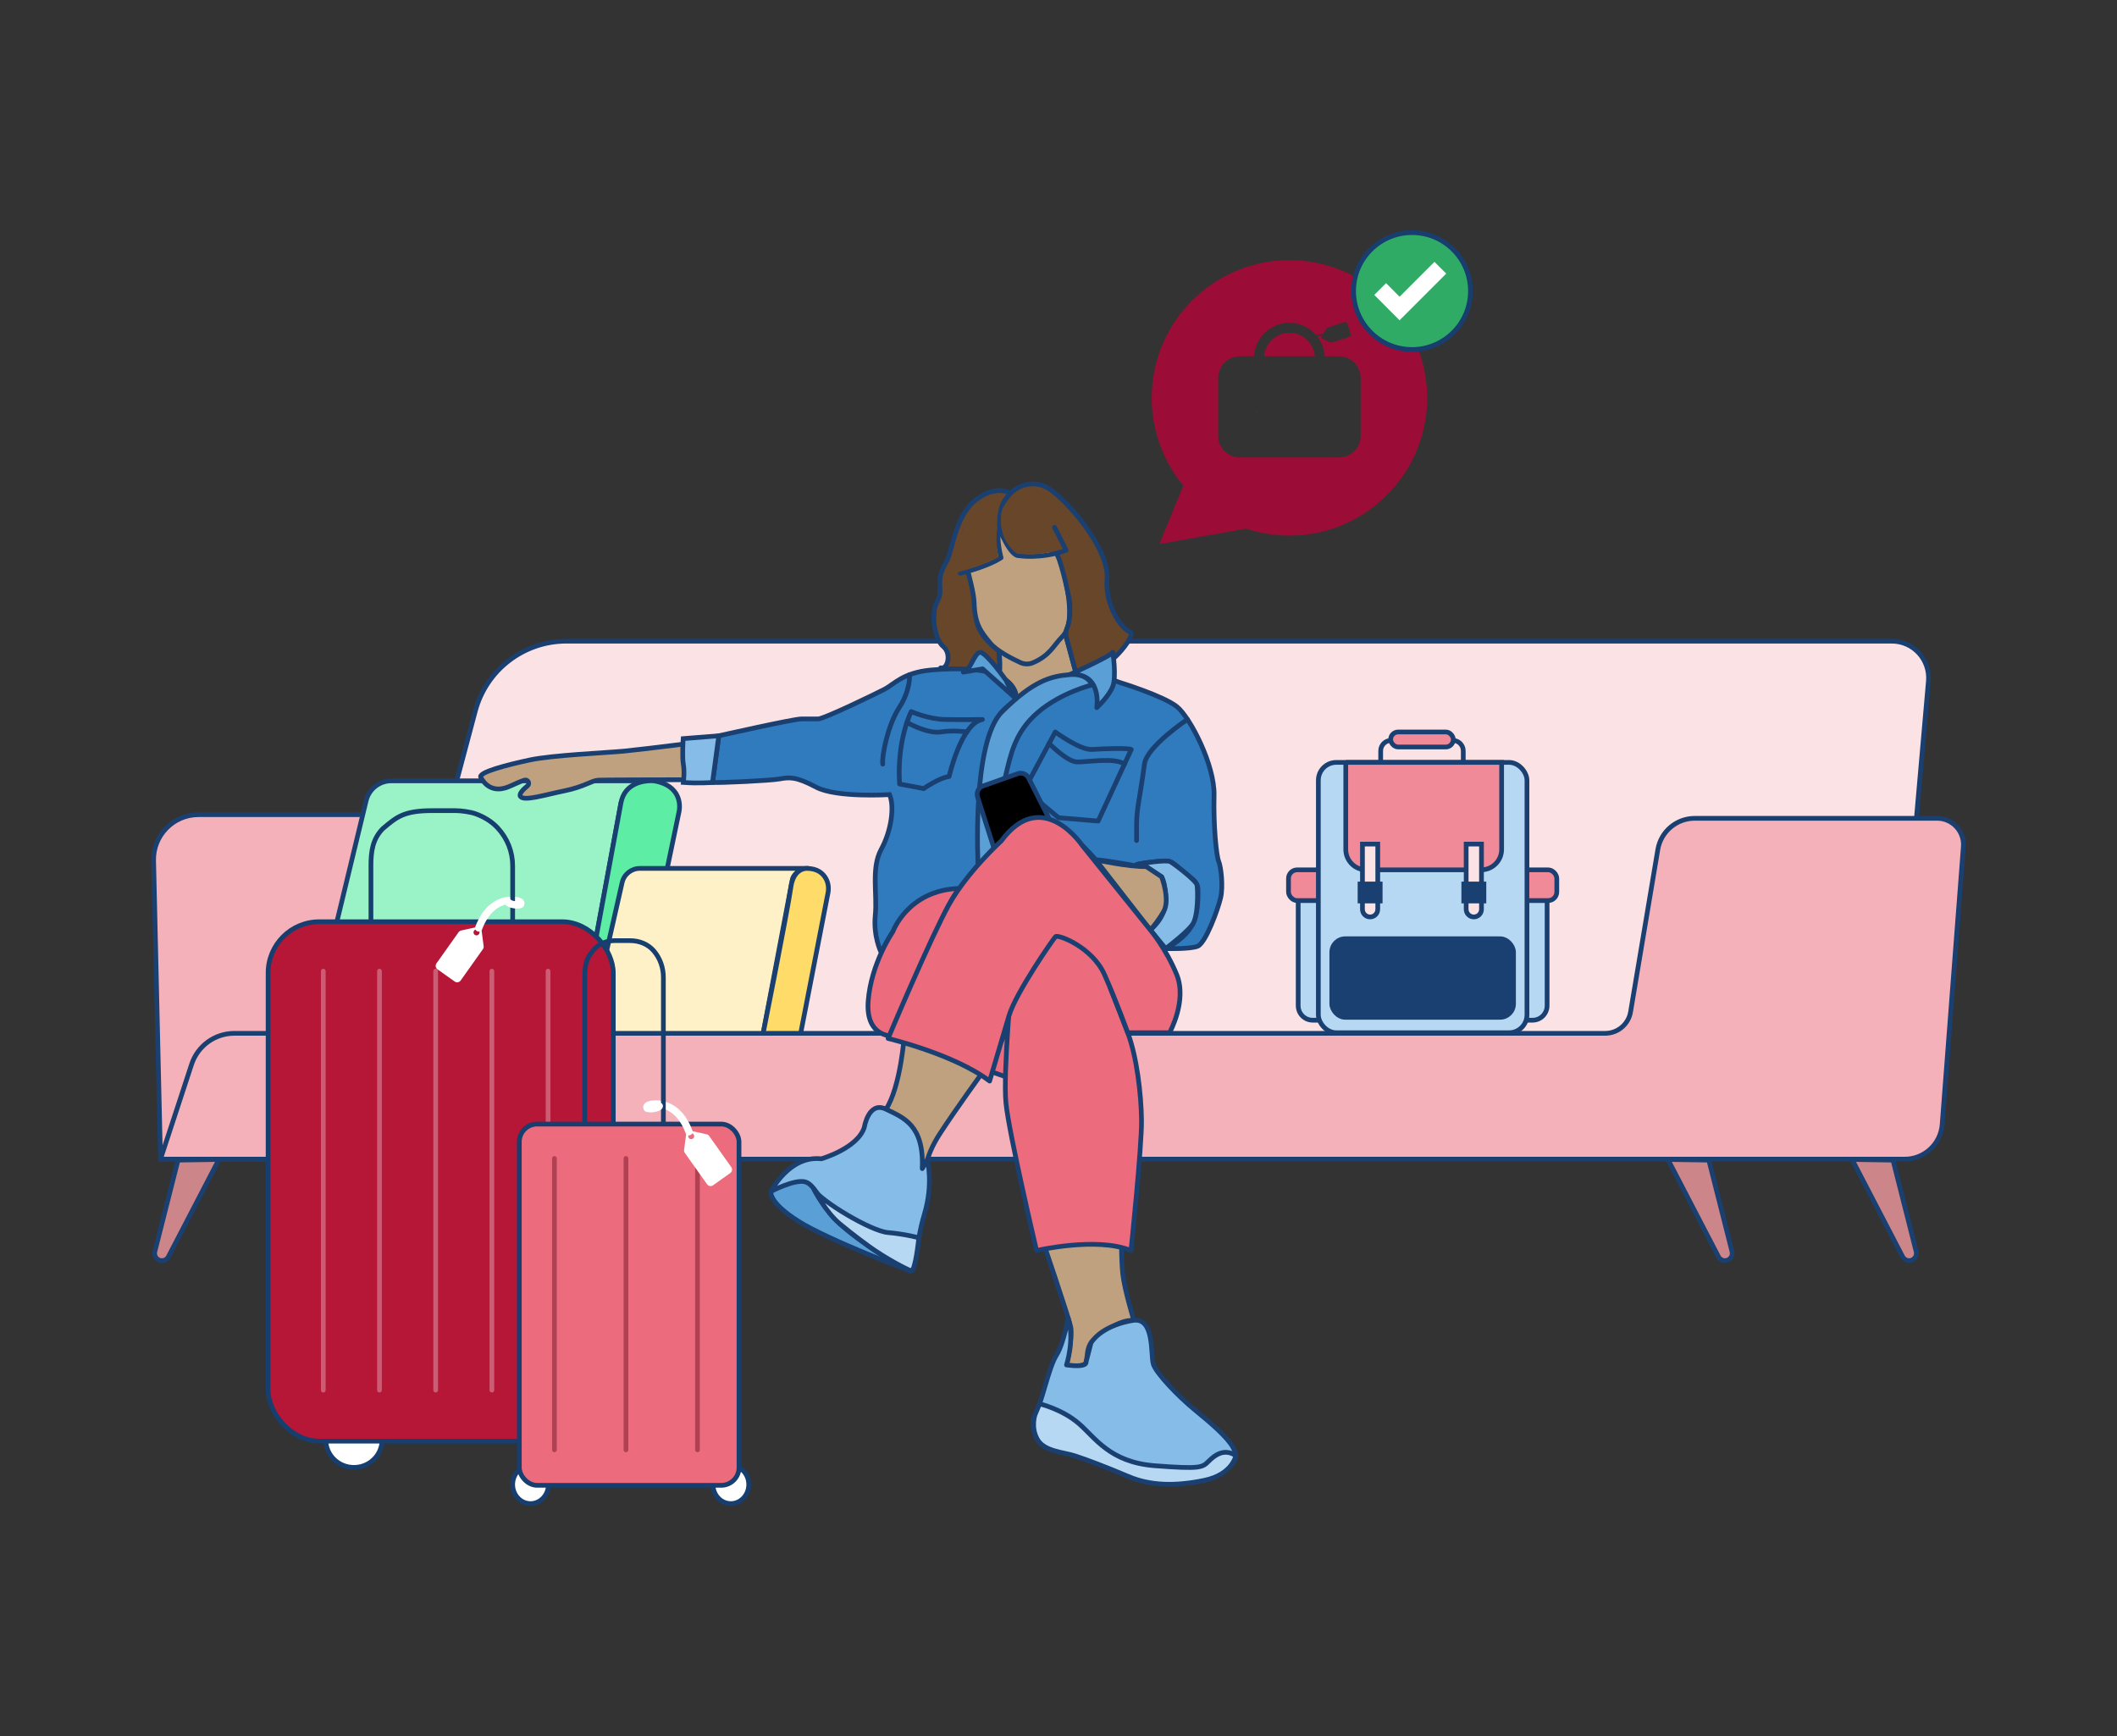 <?xml version="1.0" encoding="UTF-8"?>
<svg xmlns="http://www.w3.org/2000/svg" viewBox="0 0 1794.46 1471.65">
  <rect x="0" y="0" width="1794.46" height="1471.65" fill="#333333" stroke="none"/>
  <g id="Canapé">
    <g>
      <path d="M329.31,879.22l73.54-276.39c9.31-35.01,41.01-59.37,77.24-59.37h1123.49c18.28,0,32.62,15.66,31.03,33.87l-26.12,298.54-1279.18,3.36Z" fill="#fbe2e4" stroke="#1a3f71" stroke-miterlimit="10" stroke-width="4"/>
      <path d="M440.58,982.5H136.05l-5.85-253.02c-.49-21.36,16.69-38.94,38.05-38.94h272.33v291.96Z" fill="#f5b1b9" stroke="#1a3f71" stroke-miterlimit="10" stroke-width="4"/>
      <g>
        <path d="M554.38,661.85h-222.71c-10.12,0-18.93,6.93-21.3,16.77l-36.8,152.33c-6.06,25.1,12.95,49.26,38.77,49.26h177.21l36.8-199.63s5.61-18.39,28.04-18.73Z" fill="#99f3c6" stroke="#1a3f71" stroke-miterlimit="10" stroke-width="4"/>
        <path d="M489.55,880.21h45.97l39.99-191.84s5.34-20.59-19.01-26.1c-1.52-.34-3.08-.52-4.64-.51-6.29.06-22.4,1.89-25.52,18.81-3.89,21.12-36.8,199.63-36.8,199.63Z" fill="#5deda5" stroke="#1a3f71" stroke-miterlimit="10" stroke-width="4"/>
      </g>
      <g>
        <path d="M683.98,736.07h-141.58c-7.21,0-13.47,4.99-15.06,12.03l-21.56,95.07c-4.3,18.98,10.12,37.04,29.58,37.04h110.68l25.68-135.28s2.04-7.49,12.26-8.85Z" fill="#fff1c7" stroke="#1a3f71" stroke-miterlimit="10" stroke-width="4"/>
        <path d="M646.04,880.21h31.81l24-123.4c.81-4.16.26-8.53-1.83-12.22-2.4-4.26-7.05-8.51-16.05-8.51,0,0-11.22-.74-13.58,15.8-3.12,21.89-24.36,128.33-24.36,128.33Z" fill="#ffdb6a" stroke="#1a3f71" stroke-miterlimit="10" stroke-width="4"/>
      </g>
      <path d="M136.05,982.5l26.36-80.38c5.14-15.67,19.76-26.26,36.25-26.26h1161.99c10.65,0,19.74-7.69,21.5-18.19l23.09-137.54c2.57-15.3,15.81-26.51,31.32-26.51h205.4c13,0,23.24,11.06,22.26,24.02l-17.96,235.43c-1.27,16.61-15.11,29.44-31.77,29.44H136.05Z" fill="#f5b1b9" stroke="#1a3f71" stroke-miterlimit="10" stroke-width="4"/>
      <path d="M150.9,983.33l-19.65,77.5c-.99,3.91,1.96,7.7,5.99,7.7h0c2.31,0,4.42-1.28,5.48-3.33l42.83-82.41-34.65.54Z" fill="#cc868a" stroke="#1a3f71" stroke-miterlimit="10" stroke-width="4"/>
      <path d="M307.01,983.33l-19.65,77.5c-.99,3.91,1.96,7.7,5.99,7.7h0c2.31,0,4.42-1.28,5.48-3.33l42.83-82.41-34.65.54Z" fill="#cc868a" stroke="#1a3f71" stroke-miterlimit="10" stroke-width="4"/>
      <path d="M1604.58,983.33l19.65,77.5c.99,3.91-1.96,7.7-5.99,7.7h0c-2.31,0-4.42-1.28-5.48-3.33l-42.83-82.41,34.65.54Z" fill="#cc868a" stroke="#1a3f71" stroke-miterlimit="10" stroke-width="4"/>
      <path d="M1448.47,983.33l19.65,77.5c.99,3.91-1.96,7.7-5.99,7.7h0c-2.31,0-4.42-1.28-5.48-3.33l-42.83-82.41,34.65.54Z" fill="#cc868a" stroke="#1a3f71" stroke-miterlimit="10" stroke-width="4"/>
    </g>
  </g>
  <g id="Personnage">
    <g>
      <path d="M856.43,417.83s-12.99-7.42-30.09,6.54c-17.1,13.96-19.23,43.64-24.08,51.65-10.68,17.65-1.74,23.38-7.68,33.5-5.93,10.12-2.44,32.46,4.89,38.39,7.33,5.93,3.84,19.89-2.09,18.15,0,0,14.04,10.02,40.83,2.79l9.32-4.53-.76-12.78s-17.03-11.15-19.03-25.86-.65-18.59-3.73-29.17-12.59-43.57-3.39-50.87,27.94-16.46,27.94-16.46l7.88-11.34Z" fill="#68462a" stroke="#1a3f71" stroke-linecap="round" stroke-linejoin="round" stroke-width="4"/>
      <path d="M846.77,551.54s1.72,13.97,0,21.93c0,0,16.02,5.68,14.82,20.45,0,0,23.23-22.49,51.07-21.19l-11.93-44.15-53.96,22.96Z" fill="#bfa180" stroke="#1a3f71" stroke-miterlimit="10" stroke-width="4"/>
      <path d="M875.63,561.72c-3.4,1.46-7.26,1.44-10.63-.1-7.17-3.27-20.05-9.78-25.64-16.56-7.95-9.66-13.07-15.91-13.64-34.09s-16.45-52.61-5.11-65.34c12.5-14.03,59.66-32.95,75,17.61,15.34,50.57,12.5,68.75,4.55,76.7-7.12,7.12-10.14,15.59-24.52,21.78Z" fill="#bfa180" stroke="#1a3f71" stroke-miterlimit="10" stroke-width="4"/>
      <path d="M846.77,447s-1.72-11.47,1.78-17.83c4.5-8.15,10.66-15.41,19.61-17.95,6.79-1.93,15.3-1.78,23.97,5.02,19.5,15.29,48.18,52,46.26,74.56-1.67,19.74,9.53,38.01,16.72,43.3,1.03.75,1.97,1.24,2.78,1.44,6.5,1.53-19.75,37.7-45.24,37.2l-8.6-31.82c-.81-3-.66-6.21.6-9.05,1.48-3.32,2.98-9.92,1.98-22.69,0,0-5.76-29.21-10.2-38.15" fill="#68462a" stroke="#1a3f71" stroke-linecap="round" stroke-linejoin="round" stroke-width="4"/>
      <path d="M813.99,485.85s21.53-4.8,34.56-13.1c0,0-4.37-15.72-1.78-25.76,0,0,9.14,24.48,16.99,24.03,0,0,18.37,3.04,39.96-4.6l-9.84-19.43" fill="none" stroke="#1a3f71" stroke-linecap="round" stroke-linejoin="round" stroke-width="4"/>
      <path d="M812.37,485.01s20.12-5.72,28.86-10.23l5.24-2.38s-3.15-12.29-1.12-24.68c0,0-1.36-14.36,4.12-23.62l-22.14,11.15-9.66,8.24-5.31,18.17v23.36Z" fill="#68462a"/>
      <path d="M848.65,444.97s.34,14.37,13.03,24.08c0,0,16.97,3.58,36.84-3.59l-11.81-23.4-38.06,2.91Z" fill="#68462a"/>
      <path d="M746.89,807.3s-6.8-13.56-4.97-31.52c1.83-17.96-3.63-39.95,4.97-55.71s11.53-36.29,7.13-46.55c0,0-44.98,2.85-62.21-6.31s-22.73-8.43-31.16-6.96c-8.43,1.47-49.73,3.35-56.69,2.98l5.32-39.56s63.37-14.29,69.96-14.29h14.3c4.77,0,48.75-21.26,56.45-25.29s15.39-13.93,38.85-16.13,48.06-1.08,57.93,5.52c0,0,13.89,3.54,14.82,20.45,0,0-21.07,12.15-25.1,38.17s-6.6,61.58-6.6,74.41-.73,28.96-.73,28.96l-13.93,17.59s-12.1.37-31.16,8.43c-19.06,8.06-37.19,45.82-37.19,45.82Z" fill="#307abe" stroke="#1a3f71" stroke-miterlimit="10" stroke-width="4"/>
      <path d="M861.59,593.92s34.37-36.66,87.43-15.5c0,0,37.11,11.39,48.5,20.51s32.23,49.81,31.58,75.2c-.65,25.39,1.95,51.43,3.91,55.99s3.91,21.16,1.63,30.93c-2.28,9.77-12.7,38.41-19.53,41.02-6.36,2.42-24.27,2.03-26.74,1.96-.08,0-.1-.1-.03-.13,2.08-1.05,16.5-8.62,22.54-20.38,4.55-8.88,4.81-22.38,4.55-29.69-.11-3.2-1.58-6.19-4.05-8.24l-16-13.3c-2.2-1.83-5-2.75-7.86-2.57-7.33.45-21.52,1.62-25.8,3.99,0,0-26.04-4.88-32.88-4.88,0,0-28.32-34.51-49.48-34.18-21.16.33-50.2,40.82-50.2,40.82,0,0,2.34-62.25,3.89-75.92s1.66-52.72,28.54-65.62Z" fill="#307abe" stroke="#1a3f71" stroke-miterlimit="10" stroke-width="4"/>
      <path d="M987.16,802.91l-12.15-14.68s13.08-9.97,13.07-25.09-3.45-19.93-3.45-19.93l-17.03-11.29s21.08-3.45,24.42-1.54,21.78,15.91,22.58,19.67,1.23,26.34-3.74,33.46c-4.21,6.03-17.64,16.56-21.65,19.64-.64.49-1.54.38-2.06-.24Z" fill="#86bde8" stroke="#1a3f71" stroke-miterlimit="10" stroke-width="4"/>
      <path d="M929.67,599.78s5.01-30.34-23.04-27.94c0,0,34.96-15.77,36.66-18.89,0,0,3.12,20.15,0,28.67s-13.62,18.17-13.62,18.17Z" fill="#5aa0d7" stroke="#1a3f71" stroke-linecap="round" stroke-linejoin="round" stroke-width="4"/>
      <path d="M852.55,576.37s-16.55-23.42-21.66-23.42-8.13,15.75-14.35,16.75l16.34-2.77,26.8,23.91-7.13-14.46Z" fill="#5aa0d7" stroke="#1a3f71" stroke-linecap="round" stroke-linejoin="round" stroke-width="4"/>
      <path d="M849.41,603.25c-26.29,26.04-20.26,132.21-20.26,132.21l19.64-22.77s-1.23-35.46,3.35-54.16c4.59-18.7,7.85-37.75,27.56-54.69,19.72-16.94,45.95-23.29,45.95-23.29,0,0-3.39-10.04-19.03-8.71s-30.36,4.81-57.22,31.41Z" fill="#5aa0d7" stroke="#1a3f71" stroke-linecap="round" stroke-linejoin="round" stroke-width="4"/>
      <path d="M894.49,620.42s21.05,15.52,31.17,14.82,30.62-1.36,33.24.02l-28.07,60.67-33.52-2.82-28.93-23.99,26.11-48.69Z" fill="none" stroke="#1a3f71" stroke-linecap="round" stroke-linejoin="round" stroke-width="4"/>
      <path d="M889.27,630.15s15.09,15.32,23.38,15.67,32.14-4.09,40.51,1.84" fill="none" stroke="#1a3f71" stroke-linecap="round" stroke-linejoin="round" stroke-width="4"/>
      <path d="M832.74,609.84s-18.35.35-32.11,0-28.23-6.7-28.23-6.7c0,0-12.35,23.99-9.88,61.39l20.46,3.88s13.06-9.17,21.52-10.23c0,0,10.23-45.16,28.23-48.34Z" fill="none" stroke="#1a3f71" stroke-linecap="round" stroke-linejoin="round" stroke-width="4"/>
      <path d="M819.54,620.42s-10.77-1.76-22.07,0c-11.3,1.76-28.73-8.05-28.73-8.05" fill="none" stroke="#1a3f71" stroke-linecap="round" stroke-linejoin="round" stroke-width="4"/>
      <path d="M771.01,571.84s.98,12.9-8.81,27.94c-9.79,15.04-14.79,41.01-13.96,47.88" fill="none" stroke="#1a3f71" stroke-linecap="round" stroke-linejoin="round" stroke-width="4"/>
      <path d="M1006.56,609.75s-34.56,22.91-36.47,37.91c-1.2,9.38-3.51,23.73-5.08,33.18-1.07,6.45-1.61,12.99-1.61,19.53v12.05" fill="none" stroke="#1a3f71" stroke-linecap="round" stroke-linejoin="round" stroke-width="4"/>
      <path d="M603.45,627.7s-60.18,7.63-74.78,8.99c-14.6,1.36-60.68,3.42-79.47,7.45s-44.12,10.41-41.67,14.81c5.29,9.46,13.12,11.12,20.61,8.95,4.88-1.41,9.49-4.34,16.31-6.6,2.93-.97,5.06,2.83,2.68,4.8-4.03,3.33-7.37,6.94-6.02,8.93,2.96,4.34,20.08-1.18,37.27-4.7,17.19-3.52,22.88-8.73,28.84-9.06,4.35-.24,53.81-.34,80.15-.37,8.98-.01,16.24-7.32,16.18-16.31l-.1-16.89Z" fill="#bfa180" stroke="#1a3f71" stroke-miterlimit="10" stroke-width="4"/>
      <path d="M975.01,788.22l-46.18-59.41s28.14,6.1,42.7,5.7l13.1,8.68s7.52,19.5,1.68,29.51-11.31,15.51-11.31,15.51Z" fill="#bfa180" stroke="#1a3f71" stroke-miterlimit="10" stroke-width="4"/>
      <path d="M784.24,994.64s-1.04-12.97,12.45-33.71c13.48-20.75,36.82-52.9,36.82-52.9,0,0-15.56-32.67-34.75-32.67s-32.17,1.88-32.17,1.88c0,0-3.1,43.76-15.55,62.95l33.19,54.46Z" fill="#bfa180" stroke="#1a3f71" stroke-miterlimit="10" stroke-width="4"/>
      <path d="M883.3,1050.13s22.82,66.91,24.38,75.2-3.63,31.64-3.63,31.64c0,0,15.04,3.11,16.6-2.59,1.56-5.71,0-14,7.26-19.19,7.26-5.19,19.71-16.6,33.19-16.08,0,0-7.78-25.41-9.34-38.9-1.56-13.48-1.04-35.79-1.04-35.79l-20.75-14.52s-32.16-6.22-46.68,20.23Z" fill="#bfa180" stroke="#1a3f71" stroke-miterlimit="10" stroke-width="4"/>
      <polygon points="836.03 906.96 858.71 914.82 874.12 862.86 868.17 845.6 836.03 906.96" fill="#ec6c7e" stroke="#1a3f71" stroke-linecap="round" stroke-linejoin="round" stroke-width="4"/>
      <path d="M878.63,1059.99s51.19-11.93,80.05,0c0,0,9.2-88.17,8.92-110.47-.28-22.3-4.02-53.9-11.69-74.17l-14.57-37.32-5.66-49.8-42.01-3.12-35.79,42.01s-7.78,81.95-5.19,107.88c2.59,25.93,25.93,124.99,25.93,124.99Z" fill="#ec6c7e" stroke="#1a3f71" stroke-linecap="round" stroke-linejoin="round" stroke-width="4"/>
      <path d="M766.59,877.23l-7.94,1.04s-25.19,2.45-22.75-29.69c2.44-32.14,20.87-58.76,20.87-58.76,0,0,12.79-35.47,56.33-36.77,0,0-10.51,12.79-19.44,38.57-8.93,25.78-27.06,85.6-27.06,85.6Z" fill="#ec6c7e" stroke="#1a3f71" stroke-linecap="round" stroke-linejoin="round" stroke-width="4"/>
      <path d="M844.86,726.31l-16.24-50.81c-1.23-3.84.82-7.96,4.62-9.3l29.47-10.42c3.54-1.25,7.45.32,9.14,3.67l33.76,66.86-47.31,10.99-13.44-10.99Z" stroke="#1a3f71" stroke-miterlimit="10" stroke-width="4"/>
      <path d="M752.77,880.21s55.99,13.29,86.07,36.11c0,0,10.75-36.31,16.46-55.5s37.34-64.83,39.42-66.91,31.12,8.82,41.49,32.16c10.37,23.34,19.71,49.27,19.71,49.27h35.44s15.12-27.08,6.05-49.27-22.39-37.86-22.39-37.86l-58.01-72.02s-33.73-49.99-68.21-3.51c0,0-28.77,26.11-44.33,53.93-15.56,27.82-51.7,113.58-51.7,113.58Z" fill="#ec6c7e" stroke="#1a3f71" stroke-linecap="round" stroke-linejoin="round" stroke-width="4"/>
      <path d="M653.5,1009.85s-2.73,8.87,23.21,25.26c25.94,16.38,95.22,42.32,95.22,42.32l-60.07-40.27-15.36-42.52h-25.94l-17.06,15.21Z" fill="#5aa0d7" stroke="#1a3f71" stroke-linecap="round" stroke-linejoin="round" stroke-width="4"/>
      <path d="M732.68,955.25s3.63-22.28,18.37-15.07c14.74,7.22,32.31,13.28,30.69,50.35l4.31-7.33s5.34,19.75-2.51,46.07-6.83,48.5-11.6,48.16-45.05-25.6-60.07-40.27-20.48-33.45-29.69-35.49c-9.21-2.05-28.67,8.19-28.67,8.19,0,0,15.36-30.72,42.66-27.64,0,0,31.06-8.87,36.52-26.96Z" fill="#86bde8" stroke="#1a3f71" stroke-linecap="round" stroke-linejoin="round" stroke-width="4"/>
      <path d="M736,1056.03c15.31,11.13,32.46,19.72,36.19,21.1s6.65-27.97,6.65-27.97c0,0-11.85-3.19-26.26-4.44s-56.31-26.42-62.55-36.3c0,0,9.83,18.96,21.79,28.9,11.96,9.94,24.19,18.7,24.19,18.7Z" fill="#b7d8f3" stroke="#1a3f71" stroke-linecap="round" stroke-linejoin="round" stroke-width="4"/>
      <path d="M905.34,1116.9s-3.5,21.69-9.99,32.01c-6.49,10.32-12.68,41.58-17.99,50.13-5.31,8.55,1.77,25.95,9.14,27.42,7.37,1.47,50.72,15.63,66.64,23.59s63.69,10.91,79.32,0c15.63-10.91,17.4-14.15,12.97-22.71s-17.99-20.35-32.44-32.14c-14.45-11.8-33.03-31.26-35.39-38.92s1.16-39.26-16.52-37.18c0,0-25.69,3.09-36.29,19.1l-4.17,16.17s1.83,5.05-16.6,2.59c0,0,7.15-21.66,1.29-40.07Z" fill="#86bde8" stroke="#1a3f71" stroke-linecap="round" stroke-linejoin="round" stroke-width="4"/>
      <path d="M881.21,1189.91s18.86,4.42,33.01,16.51,26.24,33.03,64.87,35.98c38.63,2.95,40.1,1.47,45.41-3.83,5.31-5.31,13.33-11.22,23.03-4.73,0,0-2.69,15.91-26.72,20.93s-45.64,4.71-64.34-3.28c-18.7-7.98-35.5-14.3-45.26-17.48-9.76-3.19-26.11-3.66-31.9-14-5.79-10.34-1.96-20.95-1.96-20.95l3.85-9.14Z" fill="#b7d8f3" stroke="#1a3f71" stroke-linecap="round" stroke-linejoin="round" stroke-width="4"/>
      <path d="M603.95,663.22s-11.94.94-24.7,0c0,0,1.18-8.73,0-15.2s-.16-21.96-.16-21.96l30.18-2.4-5.32,39.56Z" fill="#86bde8" stroke="#1a3f71" stroke-miterlimit="10" stroke-width="4"/>
    </g>
    <path d="M1065.44,349.78c-.12.25-.42.35-.67.23-.25-.13-.35-.42-.22-.67.12-.25.42-.35.66-.22.25.12.35.42.23.66Z" fill="#9b0c36"/>
    <g>
      <path d="M1114.53,302.02h-43.09c.86-11.14,10.17-19.95,21.53-19.95s20.7,8.82,21.55,19.95Z" fill="#9b0c36"/>
      <g>
        <path d="M1092.97,220.51c-64.37,0-116.75,52.38-116.75,116.75,0,5.21.34,10.33,1.01,15.33.05.5.11,1.01.2,1.53.14.88.27,1.76.43,2.62.32,1.81.69,3.6,1.09,5.37,4.01,18.51,12.39,35.37,24.05,49.48l-20.27,49.56,73.61-13.05c11.54,3.81,23.83,5.91,36.62,5.91,57.65,0,105.68-41.98,115.08-96.99.29-1.65.54-3.27.74-4.92.63-4.85.95-9.81.95-14.84,0-64.37-52.38-116.75-116.77-116.75ZM1032.59,320.37c0-10.12,8.23-18.35,18.35-18.35h12.06c.86-15.78,13.96-28.39,29.96-28.39,9.09,0,17.11,4.13,22.64,10.48.97-.41,3.92-1.15,5.82-.97l.02-.02,2.32-3.68c.52-.83,1.71-1.76,2.64-2.07l13.44-4.4c.92-.29,1.92.2,2.23,1.15l2.86,9.06c.29.95-.23,1.96-1.15,2.28l-13.6,4.58c-.92.29-2.41.23-3.29-.18l-5.91-2.73c-.88-.41-1.2-1.42-.65-2.25l.34-.56c-1.22.05-3.38.5-4.22.81,3.74,4.71,6.13,10.51,6.49,16.89h12.06c10.12,0,18.33,8.23,18.33,18.35v49.04c0,10.12-8.21,18.33-18.33,18.33h-84.08c-10.12,0-18.35-8.21-18.35-18.33v-49.04Z" fill="#9b0c36"/>
        <g>
          <path d="M1246.43,246.71c0,27.36-22.18,49.53-49.53,49.53s-49.53-22.18-49.53-49.53,22.18-49.53,49.53-49.53,49.53,22.18,49.53,49.53" fill="#30ab66" stroke="#173e6f" stroke-miterlimit="10" stroke-width="4"/>
          <polygon points="1225.9 231.92 1215.92 221.94 1186.33 251.52 1174.89 240 1164.9 249.98 1186.33 271.49 1225.9 231.92" fill="#fff"/>
        </g>
      </g>
    </g>
  </g>
  <g id="Valises_Sac" data-name="Valises + Sac">
    <g>
      <path d="M573.12,942.41c-10.32-9.12-21.54-6.25-21.54-6.25,0,0-4.69.92-2.91,3.12" fill="none" stroke="#fff" stroke-linecap="round" stroke-linejoin="round" stroke-width="6.17"/>
      <path d="M416.69,769.7c10.32-9.12,21.54-6.25,21.54-6.25,0,0,4.69.92,2.91,3.12" fill="none" stroke="#fff" stroke-linecap="round" stroke-linejoin="round" stroke-width="6.17"/>
      <g>
        <g>
          <path d="M434.55,853.86v-119.87c0-12.06-4.4-23.25-12.67-32.21-5.05-5.48-11.71-9.49-18.78-12.01-4.53-1.62-12.28-2.66-17.09-2.66h-9.41s-10.16,0-10.16,0c-24.32,0-30.26,5.43-42.03,15.33h0c-8.62,8.87-9.99,19.22-9.99,31.43v114.5" fill="none" stroke="#163e6e" stroke-linecap="round" stroke-linejoin="round" stroke-width="4"/>
          <ellipse cx="300.01" cy="1220.55" rx="23.82" ry="23.25" fill="#fff" stroke="#163e6e" stroke-linecap="round" stroke-linejoin="round" stroke-width="4"/>
          <rect x="227.26" y="781.27" width="292.59" height="440.27" rx="43.39" ry="43.39" fill="#b61737" stroke="#163e6e" stroke-linecap="round" stroke-linejoin="round" stroke-width="4"/>
          <line x1="274.02" y1="823.16" x2="274.02" y2="1178.28" fill="#163e6e" stroke="#cc5c73" stroke-linecap="round" stroke-linejoin="round" stroke-width="4"/>
          <line x1="321.66" y1="823.16" x2="321.66" y2="1178.28" fill="#163e6e" stroke="#cc5c73" stroke-linecap="round" stroke-linejoin="round" stroke-width="4"/>
          <line x1="369.3" y1="823.16" x2="369.3" y2="1178.28" fill="#163e6e" stroke="#cc5c73" stroke-linecap="round" stroke-linejoin="round" stroke-width="4"/>
          <line x1="416.93" y1="823.16" x2="416.93" y2="1178.28" fill="#163e6e" stroke="#cc5c73" stroke-linecap="round" stroke-linejoin="round" stroke-width="4"/>
          <line x1="464.57" y1="823.16" x2="464.57" y2="1178.28" fill="#163e6e" stroke="#cc5c73" stroke-linecap="round" stroke-linejoin="round" stroke-width="4"/>
        </g>
        <g>
          <path d="M562.31,952.47v-124.01c0-8.39-2.8-16.17-8.06-22.4-.03-.04-.07-.08-.1-.12-4.91-5.74-12.38-8.64-19.94-8.64h-13.69c-7.27,0-14.11,3.42-18.48,9.22h0c-5.49,6.17-6.36,13.37-6.36,21.86v131.73" fill="none" stroke="#163e6e" stroke-linecap="round" stroke-linejoin="round" stroke-width="4"/>
          <ellipse cx="619.51" cy="1258.3" rx="15.16" ry="16.17" fill="#fff" stroke="#163e6e" stroke-linecap="round" stroke-linejoin="round" stroke-width="4"/>
          <ellipse cx="449.71" cy="1258.3" rx="15.16" ry="16.17" fill="#fff" stroke="#163e6e" stroke-linecap="round" stroke-linejoin="round" stroke-width="4"/>
          <rect x="440.2" y="952.78" width="186.21" height="306.2" rx="15.06" ry="15.06" fill="#ec6c7e" stroke="#163e6e" stroke-linecap="round" stroke-linejoin="round" stroke-width="4"/>
          <line x1="469.96" y1="981.92" x2="469.96" y2="1228.9" fill="#163e6e" stroke="#af4152" stroke-linecap="round" stroke-linejoin="round" stroke-width="4"/>
          <line x1="530.6" y1="981.92" x2="530.6" y2="1228.9" fill="#163e6e" stroke="#af4152" stroke-linecap="round" stroke-linejoin="round" stroke-width="4"/>
          <line x1="591.23" y1="981.92" x2="591.23" y2="1228.9" fill="#163e6e" stroke="#af4152" stroke-linecap="round" stroke-linejoin="round" stroke-width="4"/>
        </g>
      </g>
      <path d="M581.57,961.64l-1.71,13.03c-.12.9.11,1.81.63,2.56l18.87,26.59c1.15,1.62,3.4,2.01,5.03.85l14.61-10.37c1.62-1.15,2.01-3.4.85-5.03l-18.74-26.41c-.52-.73-1.29-1.24-2.17-1.44l-13.03-2.85c-2.06-.45-4.07.96-4.34,3.05ZM587.98,961.56c.82,1.15.55,2.75-.61,3.56-1.15.82-2.75.55-3.56-.61-.82-1.15-.55-2.75.61-3.56,1.15-.82,2.75-.55,3.56.61Z" fill="#fff"/>
      <path d="M584.01,959.26c-3.03-7.99-6.89-13.32-10.89-16.85" fill="none" stroke="#fff" stroke-linecap="round" stroke-linejoin="round" stroke-width="6.17"/>
      <path d="M548.67,939.29c2.44,1.38,9.9-.34,10.17-1.74" fill="none" stroke="#fff" stroke-linecap="round" stroke-linejoin="round" stroke-width="6.17"/>
      <path d="M408.25,788.93l1.71,13.03c.12.9-.11,1.81-.63,2.56l-18.87,26.59c-1.15,1.62-3.4,2.01-5.03.85l-14.61-10.37c-1.62-1.15-2.01-3.4-.85-5.03l18.74-26.41c.52-.73,1.29-1.24,2.17-1.44l13.03-2.85c2.06-.45,4.07.96,4.34,3.05ZM401.83,788.84c-.82,1.15-.55,2.75.61,3.56,1.15.82,2.75.55,3.56-.61.82-1.15.55-2.75-.61-3.56-1.15-.82-2.75-.55-3.56.61Z" fill="#fff"/>
      <path d="M405.81,786.55c3.03-7.99,6.89-13.32,10.89-16.85" fill="none" stroke="#fff" stroke-linecap="round" stroke-linejoin="round" stroke-width="6.17"/>
      <path d="M441.14,766.57c-2.44,1.38-9.9-.34-10.17-1.74" fill="none" stroke="#fff" stroke-linecap="round" stroke-linejoin="round" stroke-width="6.17"/>
    </g>
    <g>
      <g>
        <path d="M1100.4,762.68h210.99v89.75c0,6.79-5.51,12.3-12.3,12.3h-186.39c-6.79,0-12.3-5.51-12.3-12.3v-89.75h0Z" fill="#b7d8f3" stroke="#1a3f71" stroke-miterlimit="10" stroke-width="4"/>
        <rect x="1092.19" y="737.29" width="227.42" height="26.05" rx="7.34" ry="7.34" fill="#f08998" stroke="#1a3f71" stroke-miterlimit="10" stroke-width="4"/>
      </g>
      <rect x="1117.49" y="646.22" width="176.83" height="229.13" rx="15.19" ry="15.19" fill="#b7d8f3" stroke="#1a3f71" stroke-linecap="round" stroke-linejoin="round" stroke-width="4"/>
      <path d="M1170.32,647.06v-10.6c0-4.9,3.97-8.87,8.87-8.87h52.27c4.9,0,8.87,3.97,8.87,8.87v10.19" fill="none" stroke="#1a3f71" stroke-linecap="round" stroke-linejoin="round" stroke-width="4"/>
      <rect x="1178.79" y="620.42" width="53.09" height="12.74" rx="6.37" ry="6.37" fill="#f08998" stroke="#1a3f71" stroke-miterlimit="10" stroke-width="4"/>
      <path d="M1140.73,646.22v73.75c0,9.57,7.76,17.32,17.32,17.32h97.47c9.57,0,17.32-7.76,17.32-17.32v-73.75h-132.12Z" fill="#f08998" stroke="#1a3f71" stroke-miterlimit="10" stroke-width="4"/>
      <path d="M1154.87,715.46h12.98v55.26c0,3.58-2.91,6.49-6.49,6.49h0c-3.58,0-6.49-2.91-6.49-6.49v-55.26h0Z" fill="#fbe2e4" stroke="#1a3f71" stroke-miterlimit="10" stroke-width="4"/>
      <rect x="1150.82" y="747.28" width="21.09" height="18.42" fill="#1a3f71"/>
      <path d="M1242.79,715.46h12.98v55.26c0,3.58-2.91,6.49-6.49,6.49h0c-3.58,0-6.49-2.91-6.49-6.49v-55.26h0Z" fill="#fbe2e4" stroke="#1a3f71" stroke-miterlimit="10" stroke-width="4"/>
      <rect x="1238.74" y="747.28" width="21.09" height="18.42" fill="#1a3f71"/>
      <rect x="1128.88" y="795.69" width="154.05" height="66.61" rx="11.41" ry="11.41" fill="#1a3f71" stroke="#1a3f71" stroke-miterlimit="10" stroke-width="4"/>
    </g>
  </g>
</svg>